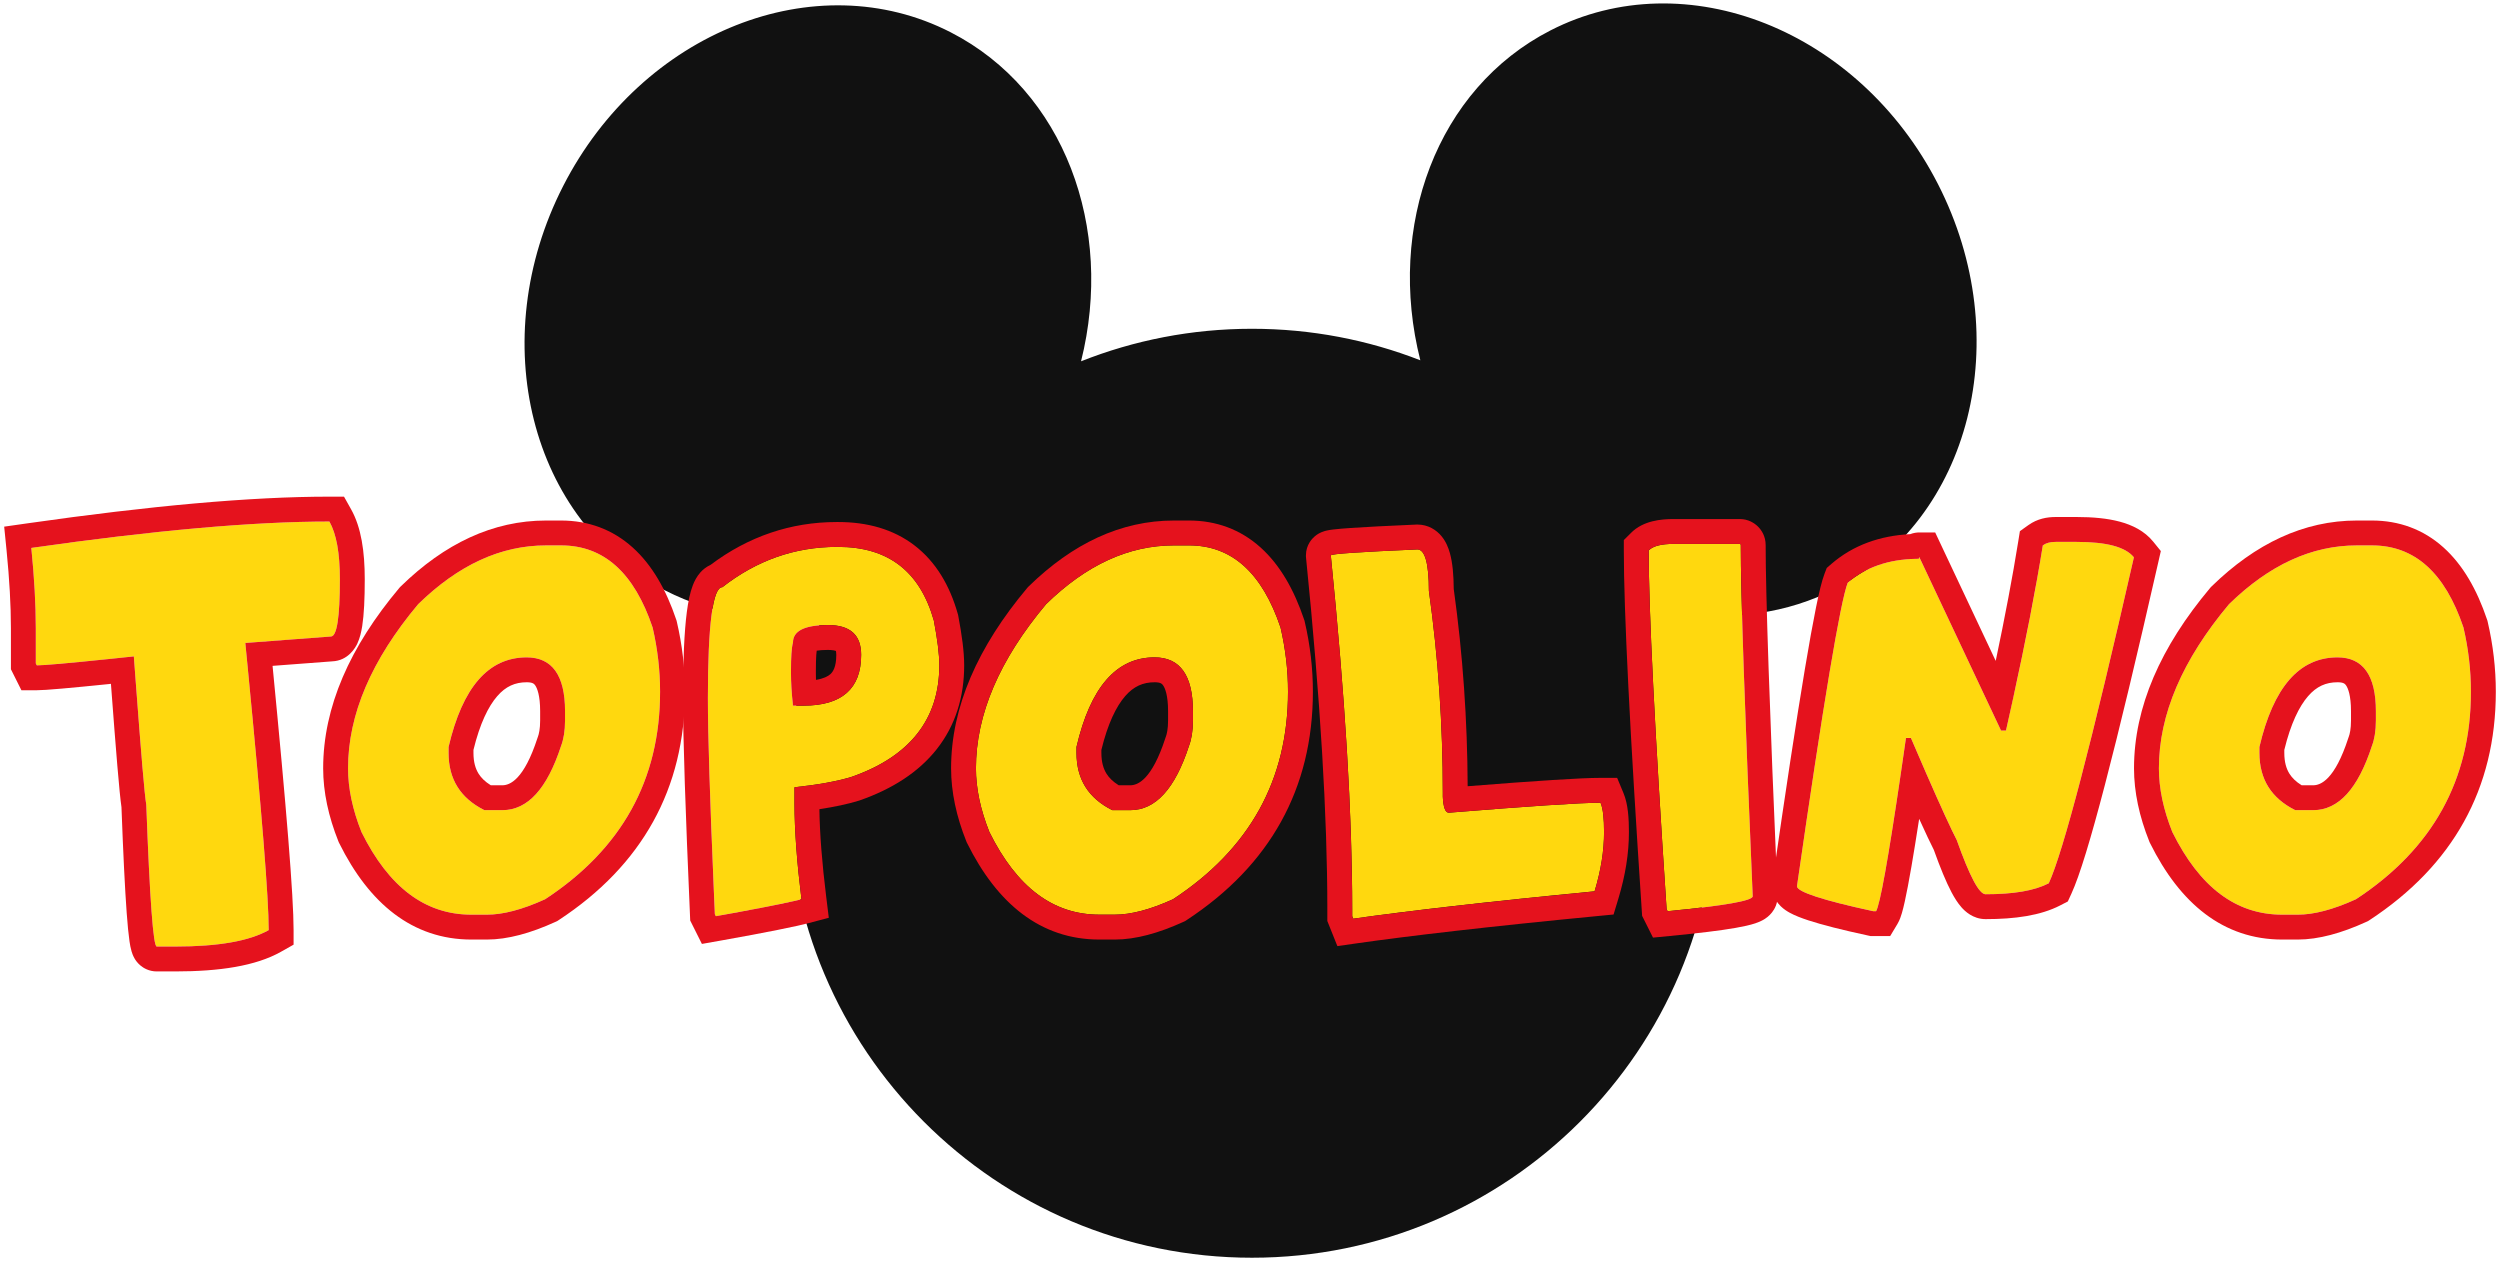 <svg width="448" height="226" viewBox="0 0 448 226" fill="none" xmlns="http://www.w3.org/2000/svg">
<path fill-rule="evenodd" clip-rule="evenodd" d="M300.919 109.638C310.427 111.237 320.177 110.001 329.013 105.472C353.232 93.058 361.411 60.604 347.282 32.984C333.153 5.363 302.065 -6.964 277.847 5.45C257.459 15.9 248.438 40.551 254.523 64.566C245.169 60.918 234.994 58.917 224.351 58.917C213.535 58.917 203.202 60.984 193.723 64.745C199.729 40.782 190.705 16.217 170.365 5.789C146.147 -6.627 115.06 5.699 100.928 33.318C86.796 60.937 94.972 93.392 119.189 105.807C128.144 110.398 138.039 111.606 147.668 109.909C143.502 119.825 141.2 130.719 141.2 142.15C141.2 188.119 178.428 225.384 224.351 225.384C270.274 225.384 307.502 188.119 307.502 142.15C307.502 130.614 305.157 119.626 300.919 109.638Z" fill="#111111"/>
<path d="M422.366 97.734H425.042C432.712 97.734 438.152 102.639 441.451 112.449C442.343 116.284 442.789 120.119 442.789 123.954C442.789 139.739 435.922 152.135 422.188 161.143C418.086 163.016 414.608 163.907 411.754 163.907H408.989C400.695 163.907 394.185 159.002 389.28 149.103C387.675 145.09 386.872 141.255 386.872 137.688C386.872 128.056 391.064 118.246 399.447 108.258C406.67 101.212 414.251 97.734 422.366 97.734ZM404.887 133.853V134.923C404.887 139.65 407.027 143.039 411.308 145.179H414.518C419.067 145.179 422.545 141.344 425.042 133.675C425.488 132.515 425.755 130.999 425.755 129.126V127.432C425.755 121.011 423.437 117.8 418.888 117.8C412.021 117.8 407.384 123.151 404.887 133.853Z" fill="#FFD80E"/>
<path d="M368.391 97.106H372.137C377.488 97.106 380.877 97.997 382.393 99.87C374.812 133.224 369.729 152.666 367.143 158.284C364.556 159.622 360.811 160.246 355.817 160.246C354.657 160.246 352.963 157.036 350.644 150.525C349.395 148.118 346.631 142.053 342.439 132.243H341.547C338.783 151.596 336.999 161.941 336.197 163.278H335.661C326.565 161.316 322.017 159.8 322.017 158.819C326.743 126 329.775 107.896 331.113 104.418C334.413 101.565 338.694 100.138 343.866 100.138C343.866 99.959 343.866 99.87 343.955 99.87L358.581 130.905H359.473C362.327 118.242 364.556 107.183 366.072 97.73C366.697 97.284 367.41 97.106 368.391 97.106Z" fill="#FFD80E"/>
<path d="M299.906 97.469H311.768C311.857 97.469 311.946 97.558 311.946 97.647C311.946 106.476 312.659 127.523 314.086 160.61C314.086 161.412 309.003 162.304 298.836 163.285L298.658 162.928C296.517 130.734 295.447 109.241 295.447 98.628C296.25 97.826 297.766 97.469 299.906 97.469Z" fill="#FFD80E"/>
<path d="M254.002 98.457C255.34 98.457 256.053 100.954 256.053 105.859C257.748 117.899 258.55 130.027 258.55 142.067V142.78C258.639 144.653 258.996 145.634 259.62 145.634C273.979 144.475 283.075 143.851 286.821 143.851C287.267 144.921 287.445 146.704 287.445 149.112C287.445 152.412 286.91 155.89 285.751 159.725C266.309 161.598 251.862 163.292 242.498 164.63L242.319 164.184V162.846C242.319 146.169 241.071 125.122 238.484 99.527C238.484 99.26 243.657 98.903 254.002 98.457Z" fill="#FFD80E"/>
<path d="M210.385 97.734H213.061C220.73 97.734 226.17 102.639 229.47 112.449C230.362 116.284 230.808 120.119 230.808 123.954C230.808 139.739 223.941 152.135 210.207 161.143C206.104 163.016 202.626 163.907 199.772 163.907H197.008C188.714 163.907 182.204 159.002 177.299 149.103C175.693 145.09 174.891 141.255 174.891 137.688C174.891 128.056 179.082 118.246 187.465 108.258C194.689 101.212 202.269 97.734 210.385 97.734ZM192.905 133.853V134.923C192.905 139.65 195.046 143.039 199.326 145.179H202.537C207.085 145.179 210.563 141.344 213.061 133.675C213.506 132.515 213.774 130.999 213.774 129.126V127.432C213.774 121.011 211.455 117.8 206.907 117.8C200.04 117.8 195.402 123.151 192.905 133.853Z" fill="#FFD80E"/>
<path d="M149.954 98.004H150.221C159.139 98.004 164.847 102.374 167.344 111.203C167.968 114.503 168.325 117.178 168.325 119.229C168.325 128.861 163.063 135.549 152.629 139.206C150.043 140.009 146.565 140.633 142.373 141.079V143.933C142.373 148.838 142.819 154.634 143.622 161.145C141.927 161.591 136.844 162.661 128.282 164.177L128.104 163.82C127.301 145.36 126.855 132.428 126.855 125.115C126.855 111.827 127.747 105.228 129.442 105.228C135.595 100.412 142.462 98.004 149.954 98.004ZM141.749 120.121V120.745C141.749 122.172 141.838 124.045 142.106 126.453H143.978C150.845 126.453 154.323 123.421 154.323 117.356C154.323 113.789 152.362 112.005 148.348 112.005C144.157 112.005 142.106 113.076 142.106 115.127C141.838 116.108 141.749 117.802 141.749 120.121Z" fill="#FFD80E"/>
<path d="M97.863 97.734H100.538C108.208 97.734 113.648 102.639 116.948 112.449C117.839 116.284 118.285 120.119 118.285 123.954C118.285 139.739 111.418 152.135 97.684 161.143C93.582 163.016 90.104 163.907 87.25 163.907H84.485C76.191 163.907 69.681 159.002 64.776 149.103C63.171 145.09 62.368 141.255 62.368 137.688C62.368 128.056 66.56 118.246 74.943 108.258C82.166 101.212 89.747 97.734 97.863 97.734ZM80.383 133.853V134.923C80.383 139.65 82.523 143.039 86.804 145.179H90.015C94.563 145.179 98.041 141.344 100.538 133.675C100.984 132.515 101.251 130.999 101.251 129.126V127.432C101.251 121.011 98.933 117.8 94.385 117.8C87.517 117.8 82.88 123.151 80.383 133.853Z" fill="#FFD80E"/>
<path d="M59.032 93.457C60.281 95.687 60.905 99.076 60.905 103.802C60.905 110.669 60.37 114.058 59.3 114.058L43.961 115.217C46.725 143.31 48.152 160.522 48.152 166.675C44.674 168.637 39.145 169.618 31.386 169.618H28.086C27.462 169.618 26.838 161.146 26.213 144.202C25.857 142.15 25.143 133.232 23.984 117.625C13.906 118.696 8.109 119.231 6.593 119.231L6.415 118.874V112.542C6.415 108.35 6.147 103.535 5.612 98.184C27.462 95.062 45.298 93.457 59.032 93.457Z" fill="#FFD80E"/>
<path fill-rule="evenodd" clip-rule="evenodd" d="M445.748 111.233L445.797 111.441C446.763 115.599 447.25 119.772 447.25 123.956C447.25 141.316 439.565 155.082 424.636 164.874L424.351 165.06L424.042 165.201C419.619 167.22 415.484 168.369 411.756 168.369H408.991C398.424 168.369 390.647 161.904 385.287 151.085L385.208 150.926L385.142 150.761C383.366 146.323 382.415 141.924 382.415 137.69C382.415 126.69 387.215 115.9 396.033 105.393L396.176 105.223L396.335 105.068C404.179 97.417 412.823 93.277 422.369 93.277H425.044C429.927 93.277 434.279 94.876 437.867 98.097C441.359 101.234 443.881 105.682 445.68 111.03L445.748 111.233ZM420.84 132.185L420.882 132.076C421.084 131.55 421.298 130.603 421.298 129.128V127.434C421.298 124.629 420.769 123.316 420.403 122.804C420.23 122.563 419.982 122.261 418.89 122.261C416.797 122.261 415.131 123.002 413.614 124.744C412.01 126.585 410.501 129.658 409.348 134.38V134.925C409.348 136.596 409.718 137.772 410.271 138.653C410.718 139.365 411.401 140.07 412.456 140.722H414.521C415.865 140.722 418.382 139.736 420.804 132.296L420.84 132.185ZM411.31 145.181C407.029 143.041 404.889 139.652 404.889 134.925V133.855C407.386 123.153 412.023 117.802 418.89 117.802C423.439 117.802 425.757 121.013 425.757 127.434V129.128C425.757 131.001 425.49 132.517 425.044 133.677C422.547 141.346 419.069 145.181 414.521 145.181H411.31ZM399.449 108.26C391.066 118.248 386.874 128.058 386.874 137.69C386.874 141.257 387.677 145.092 389.282 149.105C394.187 159.004 400.697 163.909 408.991 163.909H411.756C414.61 163.909 418.088 163.018 422.19 161.145C435.924 152.137 442.791 139.741 442.791 123.956C442.791 120.121 442.345 116.286 441.453 112.451C438.154 102.641 432.714 97.736 425.044 97.736H422.369C414.253 97.736 406.673 101.215 399.449 108.26Z" fill="#E5121D"/>
<path fill-rule="evenodd" clip-rule="evenodd" d="M387.221 98.749L386.741 100.86C382.946 117.557 379.768 130.808 377.209 140.607C374.69 150.252 372.681 156.918 371.193 160.151L370.553 161.543L369.191 162.247C365.651 164.078 361.044 164.707 355.817 164.707C353.514 164.707 352.054 163.216 351.513 162.608C350.811 161.819 350.224 160.856 349.727 159.921C348.741 158.064 347.684 155.485 346.544 152.304C345.932 151.102 345.052 149.244 343.914 146.733C343.403 150.043 342.942 152.892 342.531 155.276C342.08 157.888 341.682 159.991 341.336 161.552C341.164 162.329 340.994 163.025 340.824 163.606C340.693 164.054 340.447 164.864 340.02 165.575L338.721 167.74H335.186L334.721 167.639C330.128 166.649 326.536 165.74 324.037 164.92C322.816 164.519 321.658 164.076 320.731 163.569C320.282 163.323 319.669 162.947 319.11 162.4C318.622 161.922 317.558 160.707 317.558 158.821V158.502L317.603 158.186C319.968 141.765 321.913 128.995 323.438 119.882C324.2 115.329 324.861 111.658 325.422 108.888C325.956 106.247 326.461 104.095 326.951 102.82L327.352 101.778L328.196 101.048C332.089 97.681 336.916 95.987 342.312 95.719C342.921 95.484 343.502 95.413 343.955 95.413H346.784L357.632 118.433C359.294 110.53 360.648 103.397 361.67 97.026L361.965 95.186L363.481 94.103C365.101 92.946 366.827 92.648 368.391 92.648H372.137C375.016 92.648 377.63 92.883 379.857 93.48C382.062 94.071 384.287 95.126 385.859 97.067L387.221 98.749ZM360.766 125.083C363.007 114.824 364.794 105.707 366.073 97.732C366.697 97.286 367.41 97.108 368.391 97.108H372.137C377.488 97.108 380.877 97.999 382.393 99.872C374.812 133.226 369.729 152.668 367.143 158.286C364.557 159.624 360.811 160.248 355.817 160.248C354.657 160.248 352.963 157.038 350.644 150.528C349.688 148.683 347.842 144.693 345.146 138.518C344.339 136.668 343.456 134.623 342.497 132.381C342.478 132.336 342.459 132.291 342.439 132.245H341.548C341.528 132.381 341.509 132.516 341.49 132.651C341.162 134.938 340.849 137.098 340.549 139.13C338.349 154.061 336.898 162.111 336.197 163.281H335.662C326.565 161.319 322.017 159.802 322.017 158.821C326.743 126.002 329.776 107.899 331.113 104.42C334.309 101.657 338.424 100.231 343.379 100.144C343.54 100.141 343.703 100.14 343.866 100.14C343.866 100.021 343.866 99.941 343.893 99.902C343.906 99.882 343.926 99.872 343.955 99.872L358.581 130.907H359.473C359.509 130.751 359.544 130.594 359.579 130.437C359.988 128.619 360.383 126.835 360.766 125.083Z" fill="#E5121D"/>
<path fill-rule="evenodd" clip-rule="evenodd" d="M318.545 160.516V160.612C318.545 163.166 316.625 164.431 316.276 164.657C315.647 165.065 314.99 165.312 314.543 165.461C313.587 165.779 312.372 166.041 311.044 166.274C308.327 166.751 304.375 167.232 299.265 167.726L296.217 168.02L294.268 164.122L294.209 163.226C292.07 131.057 290.988 109.416 290.988 98.63V96.783L292.294 95.477C294.473 93.298 297.67 93.012 299.906 93.012H311.768C313.262 93.012 314.384 93.714 315.043 94.374C315.703 95.033 316.405 96.154 316.405 97.649C316.405 106.362 317.113 127.302 318.541 160.42L318.545 160.516ZM295.447 98.63C295.447 109.243 296.518 130.736 298.658 162.93L298.836 163.287C309.003 162.306 314.086 161.414 314.086 160.612C312.659 127.525 311.946 106.478 311.946 97.649C311.946 97.56 311.857 97.471 311.768 97.471H299.906C297.766 97.471 296.25 97.828 295.447 98.63Z" fill="#E5121D"/>
<path fill-rule="evenodd" clip-rule="evenodd" d="M256.051 105.861C256.051 100.956 255.338 98.459 254 98.459C243.655 98.905 238.483 99.262 238.483 99.529C240.931 123.765 242.181 143.924 242.307 160.155C242.314 161.065 242.317 161.963 242.317 162.848V164.186L242.496 164.632C243.508 164.488 244.579 164.339 245.709 164.186C246.059 164.139 246.415 164.091 246.776 164.043C256.049 162.811 269.059 161.335 285.749 159.727C286.908 155.892 287.443 152.414 287.443 149.114C287.443 146.707 287.265 144.923 286.819 143.853C283.073 143.853 273.977 144.477 259.619 145.636C258.994 145.636 258.638 144.655 258.548 142.783V142.069C258.548 130.029 257.746 117.901 256.051 105.861ZM260.51 105.544C260.495 103.097 260.312 100.877 259.822 99.121C259.57 98.22 259.144 97.086 258.332 96.097C257.421 94.987 255.944 94 254 94H253.904L253.808 94.004C248.627 94.228 244.701 94.43 242.055 94.612C240.745 94.703 239.682 94.793 238.918 94.885C238.559 94.928 238.137 94.987 237.75 95.074C237.59 95.109 237.206 95.199 236.778 95.383C236.584 95.467 236.114 95.681 235.62 96.098C235.187 96.464 234.023 97.603 234.023 99.529V99.754L234.046 99.978C236.624 125.488 237.858 146.374 237.858 162.848V165.045L239.657 169.542L243.126 169.046C252.396 167.722 266.769 166.035 286.177 164.166L289.152 163.879L290.017 161.018C291.285 156.825 291.903 152.91 291.903 149.114C291.903 146.733 291.762 144.122 290.935 142.138L289.792 139.394H286.819C283.208 139.394 275.173 139.928 263.005 140.892C262.955 129.143 262.15 117.307 260.51 105.544Z" fill="#E5121D"/>
<path fill-rule="evenodd" clip-rule="evenodd" d="M233.768 111.233L233.816 111.441C234.783 115.599 235.27 119.772 235.27 123.956C235.27 141.316 227.585 155.082 212.655 164.874L212.371 165.06L212.062 165.201C207.639 167.22 203.503 168.369 199.775 168.369H197.011C186.444 168.369 178.667 161.904 173.306 151.085L173.227 150.926L173.161 150.761C171.386 146.323 170.435 141.924 170.435 137.69C170.435 126.69 175.235 115.9 184.053 105.393L184.196 105.223L184.355 105.068C192.199 97.417 200.843 93.277 210.388 93.277H213.064C217.946 93.277 222.299 94.876 225.886 98.097C229.379 101.234 231.901 105.682 233.699 111.03L233.768 111.233ZM208.86 132.185L208.902 132.076C209.104 131.55 209.318 130.603 209.318 129.128V127.434C209.318 124.629 208.788 123.316 208.422 122.804C208.25 122.563 208.001 122.261 206.91 122.261C204.817 122.261 203.15 123.002 201.633 124.744C200.03 126.585 198.52 129.658 197.368 134.38V134.925C197.368 136.596 197.738 137.772 198.291 138.653C198.738 139.365 199.42 140.07 200.476 140.722H202.54C203.884 140.722 206.401 139.736 208.824 132.296L208.86 132.185ZM199.33 145.181C195.049 143.041 192.908 139.652 192.908 134.925V133.855C195.406 123.153 200.043 117.802 206.91 117.802C211.458 117.802 213.777 121.013 213.777 127.434V129.128C213.777 131.001 213.509 132.517 213.064 133.677C210.566 141.346 207.088 145.181 202.54 145.181H199.33ZM187.468 108.26C179.085 118.248 174.894 128.058 174.894 137.69C174.894 141.257 175.696 145.092 177.302 149.105C182.207 159.004 188.717 163.909 197.011 163.909H199.775C202.629 163.909 206.107 163.018 210.21 161.145C223.944 152.137 230.811 139.741 230.811 123.956C230.811 120.121 230.365 116.286 229.473 112.451C226.173 102.641 220.733 97.736 213.064 97.736H210.388C202.273 97.736 194.692 101.215 187.468 108.26Z" fill="#E5121D"/>
<path fill-rule="evenodd" clip-rule="evenodd" d="M150.218 98.006H149.951C142.459 98.006 135.592 100.414 129.439 105.23C127.744 105.23 126.853 111.829 126.853 125.117C126.853 131.875 127.233 143.43 127.925 159.713C127.97 160.776 128.016 161.858 128.064 162.961C128.076 163.246 128.089 163.534 128.101 163.822L128.28 164.179C129.216 164.013 130.111 163.853 130.964 163.698C131.508 163.599 132.036 163.502 132.547 163.408C138.554 162.299 142.228 161.513 143.619 161.147C142.816 154.637 142.37 148.84 142.37 143.935V141.081C146.562 140.635 150.04 140.011 152.626 139.208C163.061 135.552 168.322 128.863 168.322 119.231C168.322 117.18 167.966 114.505 167.341 111.205C164.844 102.376 159.137 98.006 150.218 98.006ZM146.837 145.007C149.523 144.602 151.924 144.095 153.948 143.467L154.025 143.443L154.101 143.416C159.881 141.391 164.611 138.391 167.893 134.216C171.212 129.993 172.781 124.906 172.781 119.231C172.781 116.748 172.359 113.738 171.723 110.376L171.686 110.182L171.632 109.991C170.194 104.907 167.705 100.683 163.907 97.761C160.1 94.831 155.417 93.547 150.218 93.547H149.951C141.689 93.547 134.084 96.144 127.336 101.222C126.562 101.574 125.958 102.079 125.533 102.549C124.833 103.324 124.42 104.195 124.165 104.85C123.645 106.184 123.32 107.85 123.089 109.61C122.615 113.218 122.394 118.425 122.394 125.117C122.394 132.544 122.844 145.573 123.646 164.016L123.688 164.966L125.78 169.15L129.057 168.57C137.61 167.055 142.86 165.957 144.754 165.459L148.521 164.468L148.044 160.601C147.314 154.677 146.896 149.443 146.837 145.007ZM141.746 120.747V120.123C141.746 117.804 141.835 116.11 142.103 115.129C142.103 113.078 144.154 112.008 148.345 112.008C152.359 112.008 154.321 113.791 154.321 117.358C154.321 123.423 150.843 126.455 143.976 126.455H142.103C141.835 124.047 141.746 122.174 141.746 120.747ZM146.223 121.834C147.605 121.608 148.372 121.189 148.782 120.829C149.266 120.405 149.862 119.533 149.862 117.358C149.862 116.991 149.823 116.766 149.794 116.647C149.616 116.581 149.19 116.467 148.345 116.467C147.479 116.467 146.826 116.523 146.352 116.602C146.352 116.604 146.352 116.605 146.351 116.607C146.323 116.809 146.296 117.077 146.273 117.421C146.227 118.116 146.205 119.008 146.205 120.123V120.747C146.205 121.076 146.211 121.438 146.223 121.834Z" fill="#E5121D"/>
<path fill-rule="evenodd" clip-rule="evenodd" d="M121.244 111.233L121.293 111.441C122.26 115.599 122.746 119.772 122.746 123.956C122.746 141.316 115.061 155.082 100.132 164.874L99.847 165.06L99.538 165.201C95.115 167.22 90.98 168.369 87.252 168.369H84.487C73.92 168.369 66.143 161.904 60.783 151.085L60.704 150.926L60.638 150.761C58.862 146.323 57.911 141.924 57.911 137.69C57.911 126.69 62.711 115.9 71.529 105.393L71.672 105.223L71.832 105.068C79.675 97.417 88.319 93.277 97.865 93.277H100.54C105.423 93.277 109.775 94.876 113.363 98.097C116.856 101.234 119.377 105.682 121.176 111.03L121.244 111.233ZM96.336 132.185L96.378 132.076C96.58 131.55 96.794 130.603 96.794 129.128V127.434C96.794 124.629 96.265 123.316 95.899 122.804C95.727 122.563 95.478 122.261 94.386 122.261C92.293 122.261 90.627 123.002 89.11 124.744C87.506 126.585 85.997 129.658 84.844 134.38V134.925C84.844 136.596 85.214 137.772 85.767 138.653C86.214 139.365 86.897 140.07 87.952 140.722H90.017C91.361 140.722 93.878 139.736 96.3 132.296L96.336 132.185ZM86.806 145.181C82.525 143.041 80.385 139.652 80.385 134.925V133.855C82.882 123.153 87.519 117.802 94.386 117.802C98.935 117.802 101.254 121.013 101.254 127.434V129.128C101.254 131.001 100.986 132.517 100.54 133.677C98.043 141.346 94.565 145.181 90.017 145.181H86.806ZM74.945 108.26C66.562 118.248 62.37 128.058 62.37 137.69C62.37 141.257 63.173 145.092 64.778 149.105C69.683 159.004 76.193 163.909 84.487 163.909H87.252C90.106 163.909 93.584 163.018 97.686 161.145C111.42 152.137 118.287 139.741 118.287 123.956C118.287 120.121 117.841 116.286 116.95 112.451C113.65 102.641 108.21 97.736 100.54 97.736H97.865C89.749 97.736 82.169 101.215 74.945 108.26Z" fill="#E5121D"/>
<path fill-rule="evenodd" clip-rule="evenodd" d="M61.646 89L62.923 91.28C64.738 94.521 65.364 98.844 65.364 103.804C65.364 107.29 65.232 110.138 64.909 112.198C64.754 113.184 64.509 114.322 64.034 115.327C63.688 116.06 62.4 118.394 59.532 118.514L48.843 119.322C51.309 144.661 52.611 160.604 52.611 166.677V169.282L50.343 170.561C45.824 173.11 39.325 174.08 31.386 174.08H28.086C26.718 174.08 25.714 173.48 25.143 172.996C24.603 172.538 24.286 172.055 24.128 171.786C23.811 171.248 23.649 170.737 23.575 170.484C23.406 169.911 23.292 169.264 23.206 168.682C23.026 167.457 22.861 165.737 22.703 163.594C22.388 159.319 22.076 152.988 21.767 144.636C21.397 142.144 20.785 134.618 19.879 122.541C12.643 123.289 8.115 123.692 6.593 123.692H3.837L1.956 119.929V112.544C1.956 108.534 1.699 103.87 1.175 98.629L0.75 94.376L4.982 93.772C26.923 90.637 44.995 89 59.032 89H61.646ZM19.547 118.093C20.92 117.951 22.399 117.796 23.984 117.627C24.099 119.176 24.209 120.659 24.316 122.076C25.281 134.937 25.892 142.356 26.213 144.204C26.838 161.148 27.462 169.62 28.086 169.62H31.386C39.145 169.62 44.674 168.639 48.152 166.677C48.152 160.855 46.875 145.132 44.395 119.658C44.254 118.21 44.109 116.731 43.961 115.219L59.3 114.06C60.37 114.06 60.905 110.671 60.905 103.804C60.905 99.078 60.281 95.689 59.032 93.459C45.298 93.459 27.462 95.064 5.612 98.186C6.147 103.537 6.415 108.352 6.415 112.544V118.876L6.593 119.233C7.871 119.233 12.189 118.853 19.547 118.093Z" fill="#E5121D"/>
</svg>
